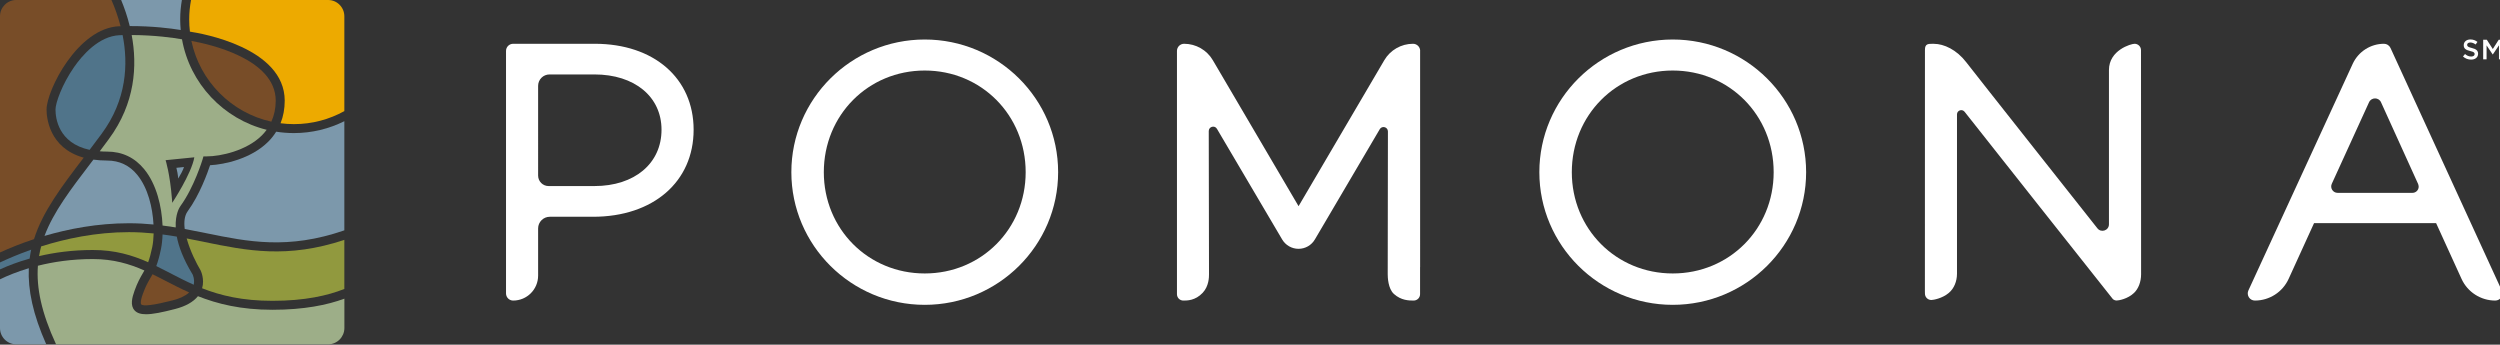 <?xml version="1.0" encoding="utf-8"?>
<!-- Generator: Adobe Illustrator 15.1.0, SVG Export Plug-In  -->
<!DOCTYPE svg PUBLIC "-//W3C//DTD SVG 1.1//EN" "http://www.w3.org/Graphics/SVG/1.1/DTD/svg11.dtd">
<svg version="1.1"
	 xmlns="http://www.w3.org/2000/svg" xmlns:xlink="http://www.w3.org/1999/xlink" xmlns:a="http://ns.adobe.com/AdobeSVGViewerExtensions/3.0/"
	 x="0px" y="0px" width="486px" height="67px" viewBox="0 0 486 67" style="overflow:visible;enable-background:new 0 0 486 67;"
	 xml:space="preserve">
<rect x="0" y="0" width="486" height="67" fill="#333333" stroke="none"/>
<defs>
</defs>
<g>
	<path style="fill:#9DAE88;" d="M35.38,7.64c-1.65-0.29-5.26-0.81-9.78-0.83c1.11,5.93,0.71,13.24-4.43,20.21
		c-0.6,0.82-1.2,1.61-1.78,2.39c0.45,0.04,0.93,0.06,1.43,0.06c2.94,0,5.37,1.16,7.23,3.44c2.4,2.94,3.4,7.26,3.55,10.93
		c0.87,0.11,1.72,0.23,2.56,0.37c-0.12-2.59,0.75-3.93,0.93-4.17c2.66-3.66,4.26-8.96,4.28-9.02l0.18-0.62h0.65
		c2.67,0,7.73-1.09,10.73-4.1c0.34-0.34,0.63-0.7,0.91-1.07C43.43,23.15,36.91,16.25,35.38,7.64 M33.48,39.43l-0.05-0.72
		c-0.39-4.96-1.23-7.54-1.24-7.57l5.59-0.56C37.23,33.77,33.48,39.43,33.48,39.43"/>
	<path style="fill:#7C98AB;" d="M35.77,32.47c-0.23,0.69-0.72,1.59-1.13,2.24c-0.04-0.72-0.23-1.63-0.35-2.09L35.77,32.47z"/>
	<path style="fill:#EDAA00;" d="M66.94,3.16V21.6c-2.91,1.61-6.25,2.53-9.8,2.53c-0.88,0-1.75-0.06-2.6-0.17
		c0.54-1.34,0.81-2.82,0.81-4.41C55.31,9.27,39.18,6.49,36.92,6.15c-0.09-0.78-0.14-1.57-0.14-2.38c0-1.29,0.13-2.55,0.36-3.77
		h26.65C65.52,0,66.94,1.42,66.94,3.16"/>
	<path style="fill:#784D28;" d="M29.65,53.31c0.86,0.42,1.71,0.86,2.58,1.31c1.43,0.74,2.92,1.51,4.54,2.23
		c-0.69,0.65-1.75,1.16-3.17,1.53c-3.7,0.95-5.77,1.21-6.16,0.78c-0.03-0.03-0.27-0.37,0.35-2.08c0.52-1.44,0.99-2.26,1.45-3.04
		C29.38,53.8,29.51,53.56,29.65,53.31"/>
	<path style="fill:#50748A;" d="M33.03,53.07c-0.89-0.46-1.76-0.91-2.65-1.35c0.31-0.83,0.62-1.87,0.92-3.35
		c0.16-0.8,0.27-1.75,0.3-2.79c0.94,0.12,1.86,0.26,2.77,0.42c0.37,1.94,1.26,4.38,3.07,7.35c0.01,0.01,0.45,0.94,0.22,2
		C36.04,54.63,34.53,53.85,33.03,53.07"/>
	<path style="fill:#91993E;" d="M8,47.9c4.72-1.49,10.63-2.77,17.08-2.77c1.65,0,3.24,0.1,4.79,0.25c-0.03,1-0.12,1.91-0.27,2.64
		c-0.27,1.31-0.53,2.23-0.8,2.96c-3.08-1.37-6.41-2.38-10.76-2.38c-3.98,0-7.48,0.49-10.45,1.19C7.7,49.15,7.84,48.52,8,47.9"/>
	<path style="fill:#50748A;" d="M5.76,50.27c-2.32,0.65-4.25,1.41-5.76,2.1v-1.35c1.53-0.72,3.59-1.61,6.06-2.48
		C5.94,49.11,5.84,49.68,5.76,50.27"/>
	<path style="fill:#784D28;" d="M52.75,23.65c-7.78-1.71-13.9-7.88-15.54-15.69c3.33,0.59,16.36,3.42,16.39,11.59
		C53.6,21.05,53.31,22.42,52.75,23.65"/>
	<path style="fill:#7C98AB;" d="M35.13,5.83c-1.94-0.32-5.5-0.77-9.91-0.76c-0.46-1.89-1.06-3.6-1.67-5.07h11.81
		c-0.21,1.23-0.33,2.48-0.33,3.77C35.03,4.47,35.07,5.15,35.13,5.83"/>
	<path style="fill:#50748A;" d="M19.77,25.99c-0.8,1.09-1.58,2.12-2.35,3.14c-6.09-1.32-6.63-6.19-6.63-7.84
		c0-1.27,1.25-4.84,3.59-8.22c1.57-2.27,4.81-6.08,8.91-6.23c0.19-0.01,0.37,0,0.55-0.01C24.95,12.45,24.64,19.39,19.77,25.99"/>
	<path style="fill:#7C98AB;" d="M18.16,31.03c0.81,0.11,1.7,0.18,2.66,0.18c2.39,0,4.37,0.94,5.88,2.8
		c2.07,2.54,2.97,6.35,3.14,9.63c-1.54-0.15-3.12-0.24-4.77-0.24c-6.16,0-11.79,1.1-16.42,2.46c1.75-4.67,5.05-8.99,9.02-14.19
		C17.84,31.45,18,31.24,18.16,31.03"/>
	<path style="fill:#91993E;" d="M38.97,52.51c-0.75-1.23-2.01-3.71-2.68-6.16c1.16,0.22,2.3,0.45,3.43,0.69
		c8.27,1.69,16.14,3.28,27.22-0.41v9.54c-3.21,1.29-7.71,2.31-13.98,2.31c-5.84,0-10.08-1.03-13.67-2.44
		C39.82,54.23,39.03,52.63,38.97,52.51"/>
	<path style="fill:#7C98AB;" d="M40.07,45.33c-1.37-0.28-2.75-0.56-4.16-0.82c-0.17-1.35-0.05-2.58,0.58-3.45
		c2.32-3.19,3.83-7.39,4.35-8.94c2.78-0.15,7.96-1.23,11.32-4.59c0.6-0.6,1.1-1.24,1.53-1.93c1.12,0.18,2.28,0.27,3.45,0.27
		c3.52,0,6.85-0.84,9.8-2.31v21.22C55.99,48.56,48.23,47,40.07,45.33"/>
	<path style="fill:#784D28;" d="M3.15,0h18.52c0.63,1.45,1.27,3.17,1.77,5.1c-0.07,0-0.14,0-0.22,0
		C15.09,5.39,9.05,17.61,9.05,21.29c0,1.39,0.4,7.47,7.22,9.36c-4.32,5.66-7.96,10.45-9.66,15.84c-2.64,0.87-4.89,1.8-6.61,2.59
		V3.16C0,1.42,1.42,0,3.15,0"/>
	<path style="fill:#7C98AB;" d="M0,63.78V54.3c1.39-0.68,3.27-1.46,5.6-2.16c-0.19,4.21,0.8,8.97,3.39,14.79H3.15
		C1.42,66.94,0,65.52,0,63.78"/>
	<path style="fill:#9DAE88;" d="M63.78,66.94H10.9c-2.84-6.14-3.85-11-3.53-15.28c2.99-0.75,6.57-1.3,10.67-1.3
		c4,0,7.12,0.94,10.03,2.22c-0.11,0.2-0.23,0.4-0.34,0.6c-0.47,0.81-1,1.73-1.57,3.32c-0.49,1.36-0.88,2.87,0,3.84
		c0.47,0.52,1.2,0.75,2.23,0.75c1.34,0,3.18-0.38,5.65-1.02c2.06-0.53,3.54-1.37,4.44-2.49c3.77,1.49,8.31,2.64,14.49,2.64
		c6.1,0,10.62-0.92,13.98-2.16v5.73C66.94,65.52,65.52,66.94,63.78,66.94"/>
	<path style="fill:#FFFFFF;" d="M115.63,8.51H99.76c-0.77,0-1.39,0.62-1.39,1.39v47.14c0,0.77,0.62,1.39,1.39,1.39
		c2.68,0,4.85-2.17,4.85-4.85v-9.17c0-1.25,1.02-2.27,2.27-2.27h8.41c11.69,0,19.55-6.8,19.55-16.92
		C134.84,15.22,127.12,8.51,115.63,8.51 M115.56,36.17h-8.91c-1.13,0-2.04-0.91-2.04-2.04V16.69c0-1.23,0.99-2.22,2.22-2.22h8.73
		c7.8,0,13.04,4.32,13.04,10.75C128.6,31.77,123.36,36.17,115.56,36.17"/>
	<path style="fill:#FFFFFF;" d="M179.77,7.68c-14.3,0-25.93,11.57-25.93,25.79s11.63,25.79,25.93,25.79
		c14.3,0,25.93-11.57,25.93-25.79S194.07,7.68,179.77,7.68 M179.77,53.16c-11,0-19.62-8.65-19.62-19.69
		c0-11.08,8.62-19.76,19.62-19.76c11,0,19.62,8.68,19.62,19.76C199.39,44.51,190.77,53.16,179.77,53.16"/>
	<path style="fill:#FFFFFF;" d="M325.18,7.68c-14.3,0-25.93,11.57-25.93,25.79s11.63,25.79,25.93,25.79
		c14.3,0,25.93-11.57,25.93-25.79S339.48,7.68,325.18,7.68 M325.18,53.16c-11,0-19.62-8.65-19.62-19.69
		c0-11.08,8.62-19.76,19.62-19.76c11,0,19.62,8.68,19.62,19.76C344.8,44.51,336.18,53.16,325.18,53.16"/>
	<path style="fill:#FFFFFF;" d="M380.45,53.07l0,0.14C380.45,53.21,380.45,52.92,380.45,53.07"/>
	<path style="fill:#FFFFFF;" d="M416.23,53.17v0.14V53.17z"/>
	<path style="fill:#FFFFFF;" d="M416.21,9.75c0-0.68-0.55-1.24-1.24-1.24s-4.99,1.22-4.99,5.11c0,2.33,0,29.99,0,29.99
		c0,1.19-1.5,1.71-2.24,0.78c0,0-23.85-30.13-25.5-32.29c-1.86-2.43-4.34-3.58-6.28-3.58c-1.02,0-1.78-0.12-1.75,1.22l-0.01,46.84
		c0,0.03,0.01,0.5,0.01,0.5c0,0.68,0.55,1.24,1.24,1.24c0.38,0,2.14-0.31,3.39-1.37c1.01-0.84,1.6-2.23,1.6-3.75
		c0-3.41,0-30.96,0-30.96c0-0.79,0.99-1.13,1.48-0.51c0,0,28.72,36.34,28.82,36.41c0.2,0.17,0.46,0.28,0.74,0.28
		c0.39,0,2.15-0.3,3.38-1.48c0.85-0.81,1.37-2.14,1.37-3.63C416.23,49.65,416.21,9.75,416.21,9.75"/>
	<path style="fill:#FFFFFF;" d="M409.98,13.76l0-0.14C409.98,13.62,409.98,13.91,409.98,13.76"/>
	<path style="fill:#FFFFFF;" d="M276.08,9.9c0-0.77-0.62-1.39-1.39-1.39c-2.3,0-4.42,1.22-5.58,3.19l-16.67,28.38l-16.67-28.38
		c-1.16-1.98-3.29-3.19-5.58-3.19c-0.77,0-1.39,0.62-1.39,1.39v47.29c0,0.69,0.55,1.24,1.24,1.24c0.69,0,2.34,0.03,3.78-1.53
		c1.21-1.3,1.21-3.07,1.21-3.59c0-0.07-0.05-27.83-0.05-27.83c0-0.87,1.15-1.19,1.59-0.44l12.68,21.51
		c0.66,1.12,1.87,1.82,3.18,1.82c1.31,0,2.52-0.69,3.18-1.82l12.61-21.43c0.44-0.75,1.59-0.44,1.59,0.44c0,0-0.04,27.69-0.04,27.76
		c0,0.56,0.06,2.81,1.22,3.84c1.41,1.26,2.92,1.27,3.82,1.27c0.69,0,1.25-0.55,1.25-1.24v-5.24c0-0.02,0.01-0.04,0.01-0.06V9.9z"/>
	<path style="fill:#FFFFFF;" d="M269.78,53.33v-0.14V53.33z"/>
	<path style="fill:#FFFFFF;" d="M486.34,56.46L464.71,9.32c-0.23-0.49-0.72-0.81-1.26-0.81c-2.61,0-4.98,1.52-6.08,3.89
		l-20.28,44.06c-0.2,0.43-0.16,0.93,0.09,1.33c0.25,0.4,0.7,0.64,1.17,0.64c2.83,0,5.39-1.65,6.56-4.22l4.94-10.83h23.73l4.94,10.83
		c1.17,2.57,3.74,4.22,6.56,4.22c0.47,0,0.91-0.24,1.17-0.64C486.5,57.39,486.53,56.89,486.34,56.46 M468.98,37.49h-14.55
		c-0.91,0-1.51-0.94-1.13-1.76l7.24-15.85c0.46-1,1.88-1,2.33,0c0,0,7.17,15.76,7.21,15.88c0.04,0.12,0.11,0.33,0.11,0.51
		C470.2,36.94,469.66,37.49,468.98,37.49"/>
	<path style="fill:#FFFFFF;" d="M480.52,9.33c0.8,0.19,1.22,0.48,1.22,1.12c0,0.71-0.56,1.14-1.36,1.14c-0.58,0-1.13-0.2-1.58-0.61
		l0.4-0.48c0.36,0.31,0.73,0.49,1.2,0.49c0.41,0,0.67-0.19,0.67-0.48c0-0.28-0.15-0.42-0.86-0.59c-0.81-0.2-1.26-0.43-1.26-1.14
		c0-0.66,0.54-1.11,1.29-1.11c0.55,0,0.99,0.17,1.38,0.48l-0.36,0.5c-0.34-0.25-0.68-0.39-1.03-0.39c-0.39,0-0.62,0.2-0.62,0.46
		C479.62,9.02,479.79,9.15,480.52,9.33"/>
	<polygon style="fill:#FFFFFF;" points="484.6,10.59 484.58,10.59 483.39,8.82 483.39,11.53 482.73,11.53 482.73,7.73 483.44,7.73 
		484.6,9.53 485.75,7.73 486.46,7.73 486.46,11.53 485.8,11.53 485.8,8.81 	"/>
</g>
</svg>

